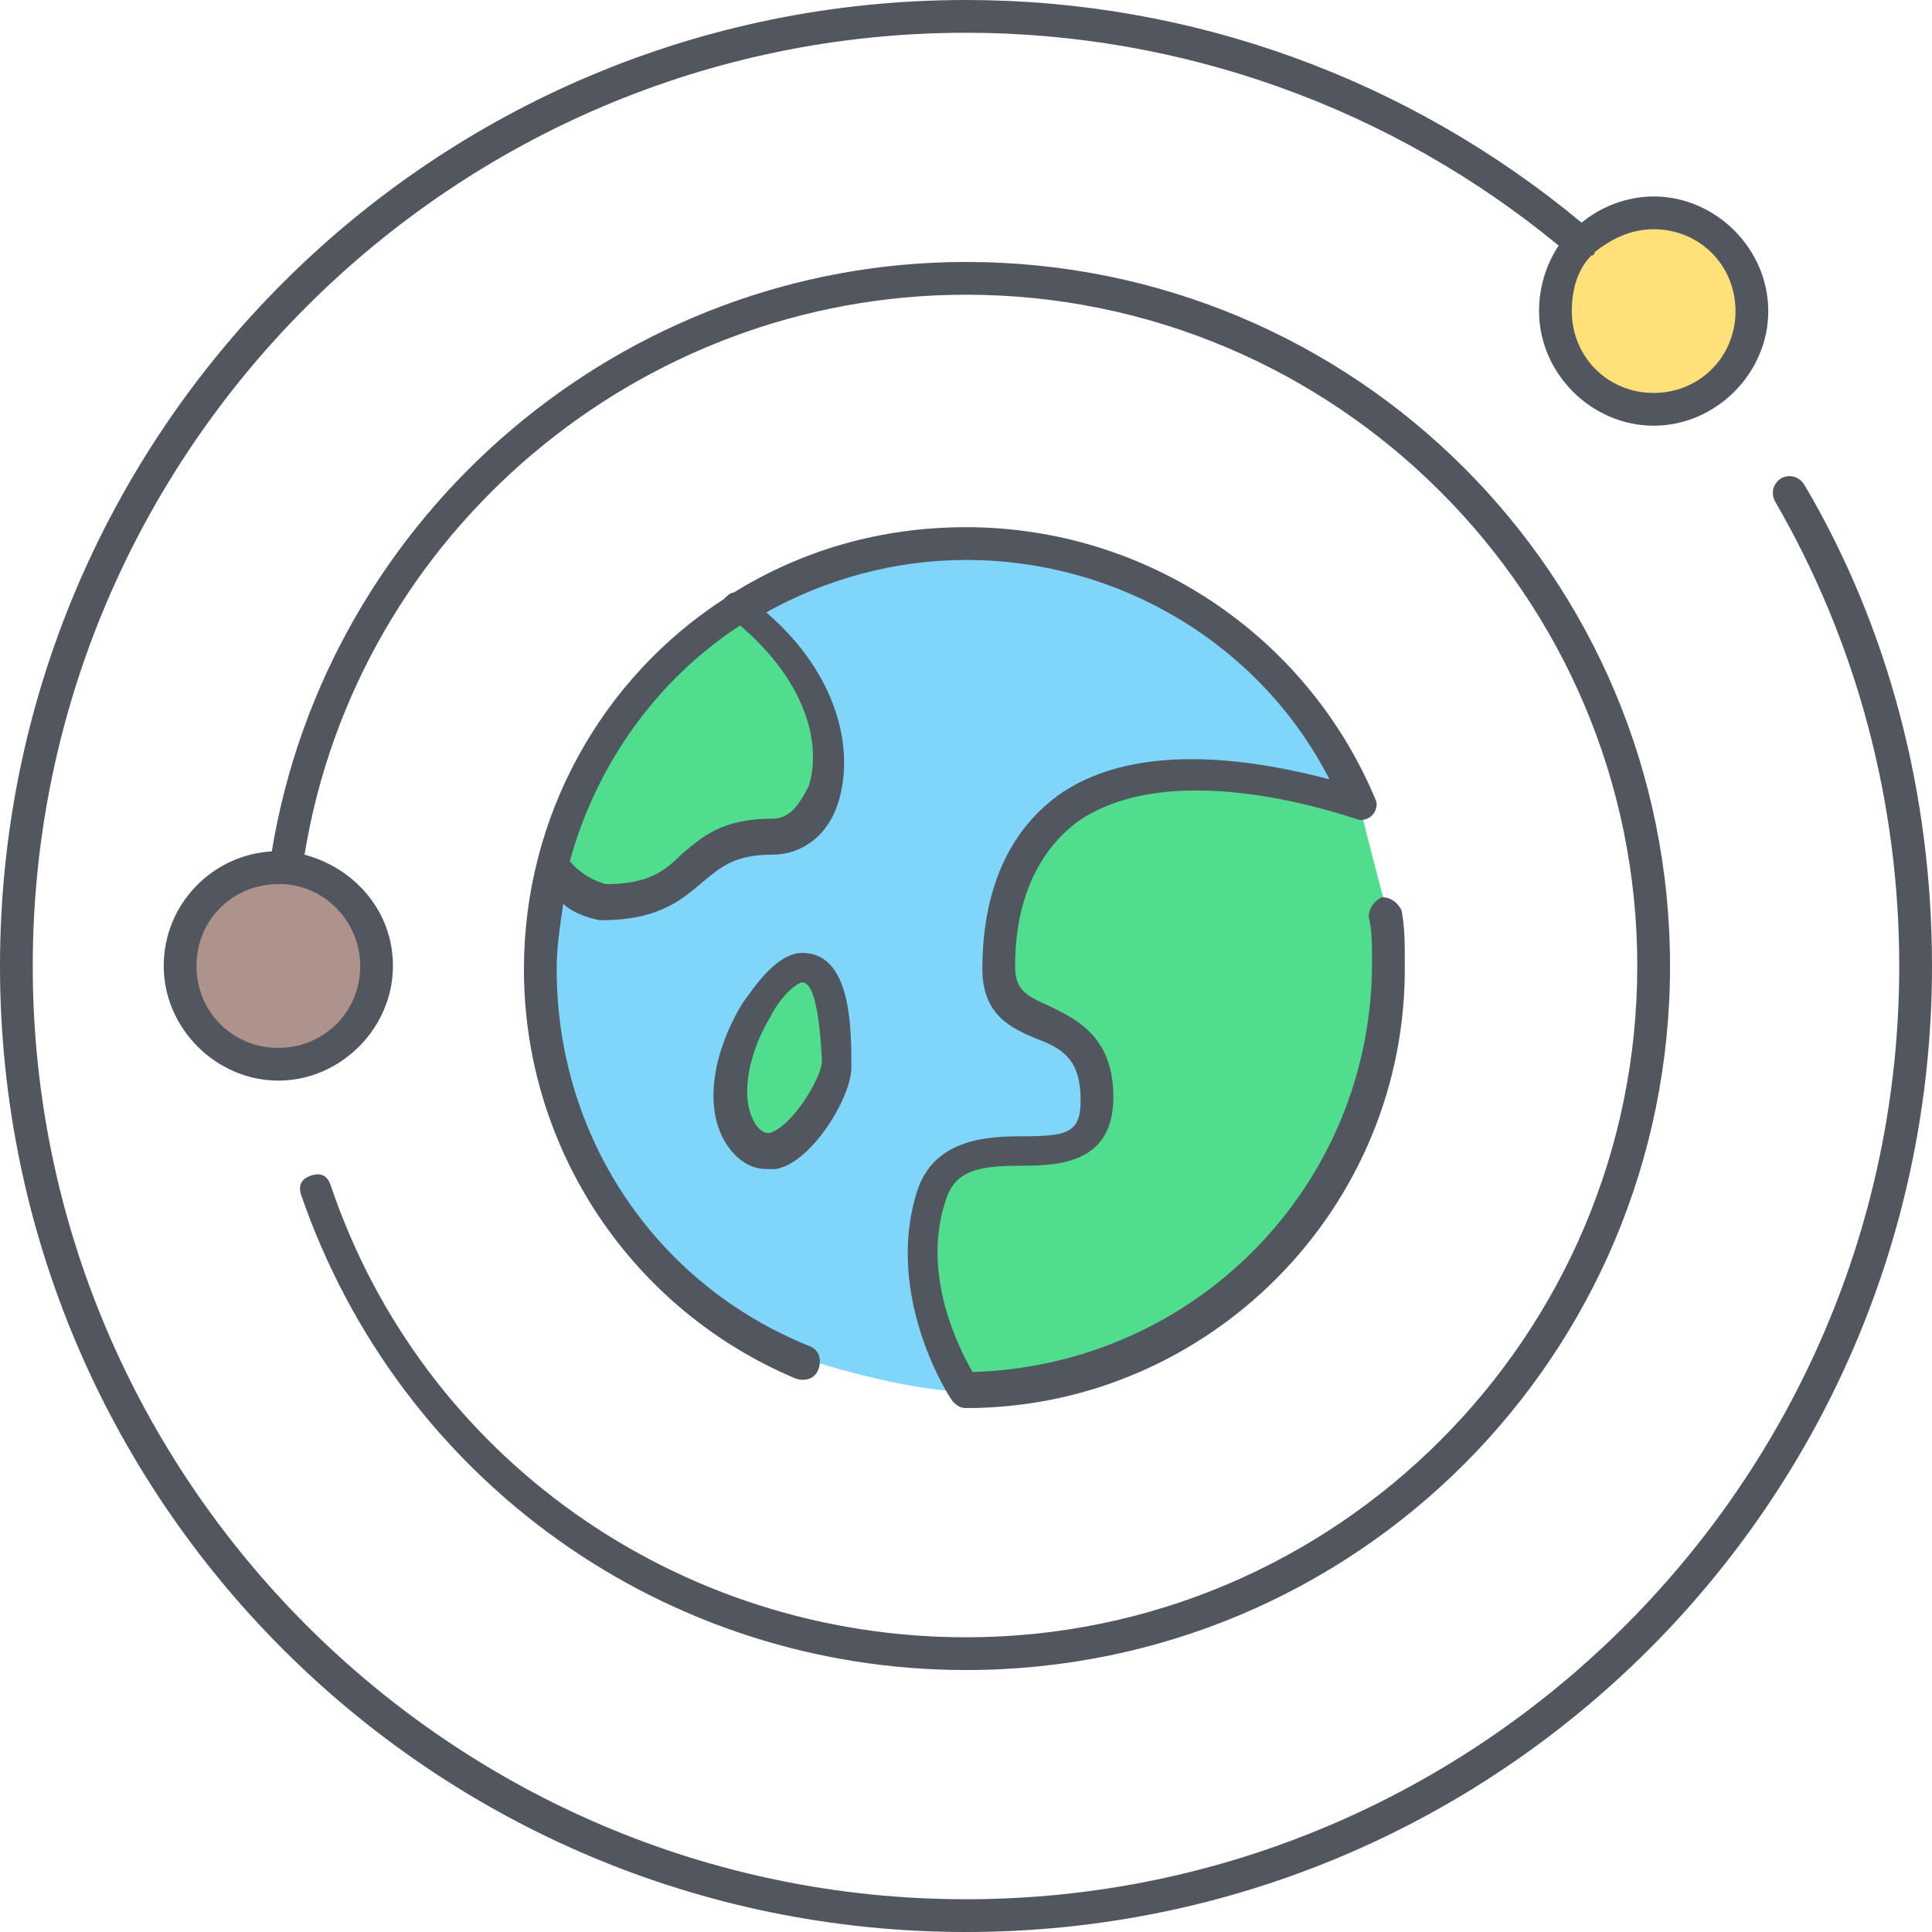 <?xml version="1.0" encoding="iso-8859-1"?>
<!-- Uploaded to: SVG Repo, www.svgrepo.com, Generator: SVG Repo Mixer Tools -->
<svg height="800px" width="800px" version="1.1" id="Layer_1" xmlns="http://www.w3.org/2000/svg" xmlns:xlink="http://www.w3.org/1999/xlink" 
	 viewBox="0 0 503.467 503.467" xml:space="preserve">
<g transform="translate(6 7)">
	<path style="fill:#80D6FA;" d="M211.6,270.333c0-8.533,0-25.6-8.533-25.6S178.32,272.04,186,287.4
		C194.533,304.467,211.6,278.867,211.6,270.333 M151.013,227.667c26.453,0,19.627-17.067,44.373-17.067
		c16.213,0,24.747-34.133-8.533-59.733C203.92,139.773,224.4,133.8,246.587,133.8c46.08,0,86.187,28.16,102.4,68.267
		c0,0-93.867-34.133-93.867,42.667c0,18.773,25.6,8.533,25.6,34.133s-34.987,2.56-42.667,25.6c-8.533,25.6,8.533,51.2,8.533,51.2
		c-17.067,0-42.667-8.533-42.667-8.533c-40.107-17.067-68.267-56.32-68.267-102.4c0-8.533,0.853-17.067,3.413-25.6h0.853
		C138.213,219.133,141.627,225.107,151.013,227.667"/>
	<path style="fill:#FFE079;" d="M424.933,48.467c14.507,0,25.6,11.093,25.6,25.6s-11.093,25.6-25.6,25.6
		c-14.507,0-25.6-11.093-25.6-25.6c0-6.827,2.56-12.8,6.827-17.067C411.28,51.88,417.253,48.467,424.933,48.467"/>
	<path style="fill:#AE938D;" d="M91.28,239.613c0,1.707,0.853,3.413,0.853,5.12c0,14.507-11.093,25.6-25.6,25.6
		s-25.6-11.093-25.6-25.6c0-14.507,11.093-25.6,25.6-25.6c0.853,0,1.707,0,1.707,0c1.707,0,3.413,0,5.12,0.853
		c0.853,0,1.707,0.853,2.56,0.853c2.56,0.853,5.973,2.56,7.68,5.12c0.853,0.853,0.853,0.853,1.707,1.707
		c0.853,0.853,2.56,2.56,3.413,4.267c0,0.853,0.853,0.853,0.853,1.707c0,0.853,0.853,0.853,0.853,1.707
		c0,0.853,0.853,1.707,0.853,2.56C91.28,237.907,91.28,238.76,91.28,239.613"/>
	<path style="fill:#50DD8E;" d="M203.067,244.733c8.533,0,8.533,17.067,8.533,25.6S194.533,304.467,186,287.4
		C178.32,272.04,194.533,244.733,203.067,244.733z M186,150.867c33.28,25.6,24.747,59.733,8.533,59.733
		c-23.893,0-17.92,17.067-44.373,17.067c-9.387-2.56-12.8-8.533-12.8-8.533h-0.853C144.187,190.12,162.107,166.227,186,150.867z
		 M355.813,231.933c0.853,4.267,0.853,8.533,0.853,12.8c0,61.44-49.493,110.933-110.933,110.933c0,0-17.067-25.6-8.533-51.2
		c7.68-23.04,42.667,0,42.667-25.6s-25.6-15.36-25.6-34.133c0-76.8,93.867-42.667,93.867-42.667l0,0
		C350.693,213.16,355.813,231.933,355.813,231.933z"/>
</g>
<path style="fill:#51565F;" d="M251.733,503.467C112.64,503.467,0,390.827,0,251.733S112.64,0,251.733,0
	c58.88,0,115.2,20.48,160.427,58.027c5.12-4.267,11.947-6.827,18.773-6.827c16.213,0,29.867,13.653,29.867,29.867
	s-13.653,29.867-29.867,29.867c-16.213,0-29.867-13.653-29.867-29.867c0-5.973,1.707-11.947,5.12-17.067
	c-43.52-35.84-98.133-55.467-154.453-55.467c-133.973,0-243.2,109.227-243.2,243.2s109.227,243.2,243.2,243.2
	s243.2-109.227,243.2-243.2c0-42.667-11.093-84.48-32.427-121.173c-0.853-1.707-0.853-4.267,1.707-5.973
	c1.707-0.853,4.267-0.853,5.973,1.707c22.187,37.547,33.28,81.067,33.28,125.44C503.467,390.827,390.827,503.467,251.733,503.467z
	 M414.72,66.56c-3.413,3.413-5.12,8.533-5.12,14.507c0,11.947,9.387,21.333,21.333,21.333c11.947,0,21.333-9.387,21.333-21.333
	s-9.387-21.333-21.333-21.333c-5.973,0-11.093,2.56-15.36,5.973C415.573,65.707,415.573,66.56,414.72,66.56
	C415.573,66.56,415.573,66.56,414.72,66.56z M251.733,435.2c-78.507,0-147.627-49.493-173.227-123.733
	c-0.853-2.56,0-4.267,2.56-5.12c2.56-0.853,4.267,0,5.12,2.56c23.893,70.827,90.453,117.76,165.547,117.76
	c96.427,0,174.933-78.507,174.933-174.933S348.16,76.8,251.733,76.8c-85.333,0-158.72,62.293-172.373,145.92
	c12.8,3.413,23.04,14.507,23.04,29.013l0,0l0,0l0,0c0,16.213-13.653,29.867-29.867,29.867s-29.867-13.653-29.867-29.867
	s12.8-29.013,28.16-29.867c14.507-87.893,91.307-153.6,180.907-153.6c101.547,0,183.467,81.92,183.467,183.467
	C435.2,353.28,353.28,435.2,251.733,435.2z M72.533,230.4c-11.947,0-21.333,9.387-21.333,21.333
	c0,11.947,9.387,21.333,21.333,21.333s21.333-9.387,21.333-21.333l0,0l0,0l0,0c0-11.093-8.533-20.48-19.627-21.333
	C74.24,230.4,73.387,230.4,72.533,230.4C73.387,230.4,72.533,230.4,72.533,230.4z M251.733,366.933c-1.707,0-2.56-0.853-3.413-1.707
	c-0.853-0.853-17.92-27.307-9.387-54.613c4.267-13.653,17.92-14.507,27.307-14.507c11.947,0,15.36-0.853,15.36-9.387
	c0-11.093-5.12-13.653-11.947-16.213c-5.973-2.56-13.653-5.973-13.653-17.92c0-20.48,6.827-35.84,19.627-45.227
	c21.333-15.36,54.613-8.533,70.827-4.267c-17.92-34.987-54.613-57.173-94.72-57.173c-18.773,0-36.693,5.12-52.053,13.653
	c18.773,16.213,23.04,35.84,18.773,49.493c-2.56,8.533-9.387,13.653-17.067,13.653c-10.24,0-13.653,3.413-17.92,6.827
	c-5.12,4.267-11.093,10.24-26.453,10.24h-0.853c-4.267-0.853-7.68-2.56-9.387-4.267c-0.853,5.973-1.707,11.093-1.707,17.067
	c0,43.52,25.6,81.92,65.707,98.133c2.56,0.853,3.413,3.413,2.56,5.973c-0.853,2.56-3.413,3.413-5.973,2.56
	c-42.667-17.92-70.827-59.733-70.827-106.667c0-40.107,20.48-75.947,52.053-96.427l0,0c0.853-0.853,1.707-1.707,2.56-1.707
	c17.92-11.093,38.4-17.067,60.587-17.067c46.933,0,88.747,28.16,106.667,70.827c0.853,1.707,0,3.413-0.853,4.267
	c-0.853,0.853-2.56,1.707-4.267,0.853c-0.853,0-46.933-17.067-72.533,0.853c-10.24,7.68-16.213,20.48-16.213,37.547
	c0,5.973,2.56,7.68,8.533,10.24c6.827,3.413,17.067,7.68,17.067,23.893c0,17.067-13.653,17.92-23.893,17.92
	c-10.24,0-17.067,0.853-19.627,8.533c-6.827,19.627,3.413,39.253,6.827,45.227c58.027-1.707,104.107-48.64,104.107-106.667
	c0-4.267,0-8.533-0.853-11.947c0-2.56,1.707-4.267,3.413-5.12c2.56,0,4.267,1.707,5.12,3.413c0.853,4.267,0.853,8.533,0.853,13.653
	C366.933,314.88,314.88,366.933,251.733,366.933z M148.48,224.427c0.853,0.853,3.413,4.267,9.387,5.973
	c11.093,0,15.36-3.413,19.627-7.68c5.12-4.267,10.24-9.387,23.893-9.387c4.267,0,6.827-3.413,9.387-8.533
	c3.413-11.093-0.853-27.307-17.92-41.813C170.667,177.493,155.307,199.68,148.48,224.427z M199.68,304.64
	c-3.413,0-7.68-1.707-11.093-7.68c-5.973-11.093-0.853-26.453,5.12-35.84c2.56-3.413,8.533-12.8,15.36-12.8
	c12.8,0,12.8,19.627,12.8,29.867c0,7.68-10.24,24.747-19.627,26.453C201.387,304.64,200.533,304.64,199.68,304.64z M209.067,256
	c-0.853,0-5.12,2.56-8.533,9.387c-5.12,8.533-7.68,19.627-4.267,26.453c1.707,3.413,3.413,3.413,4.267,3.413
	c5.973-1.707,13.653-14.507,13.653-18.773C213.333,258.56,210.773,256,209.067,256z"/>
</svg>